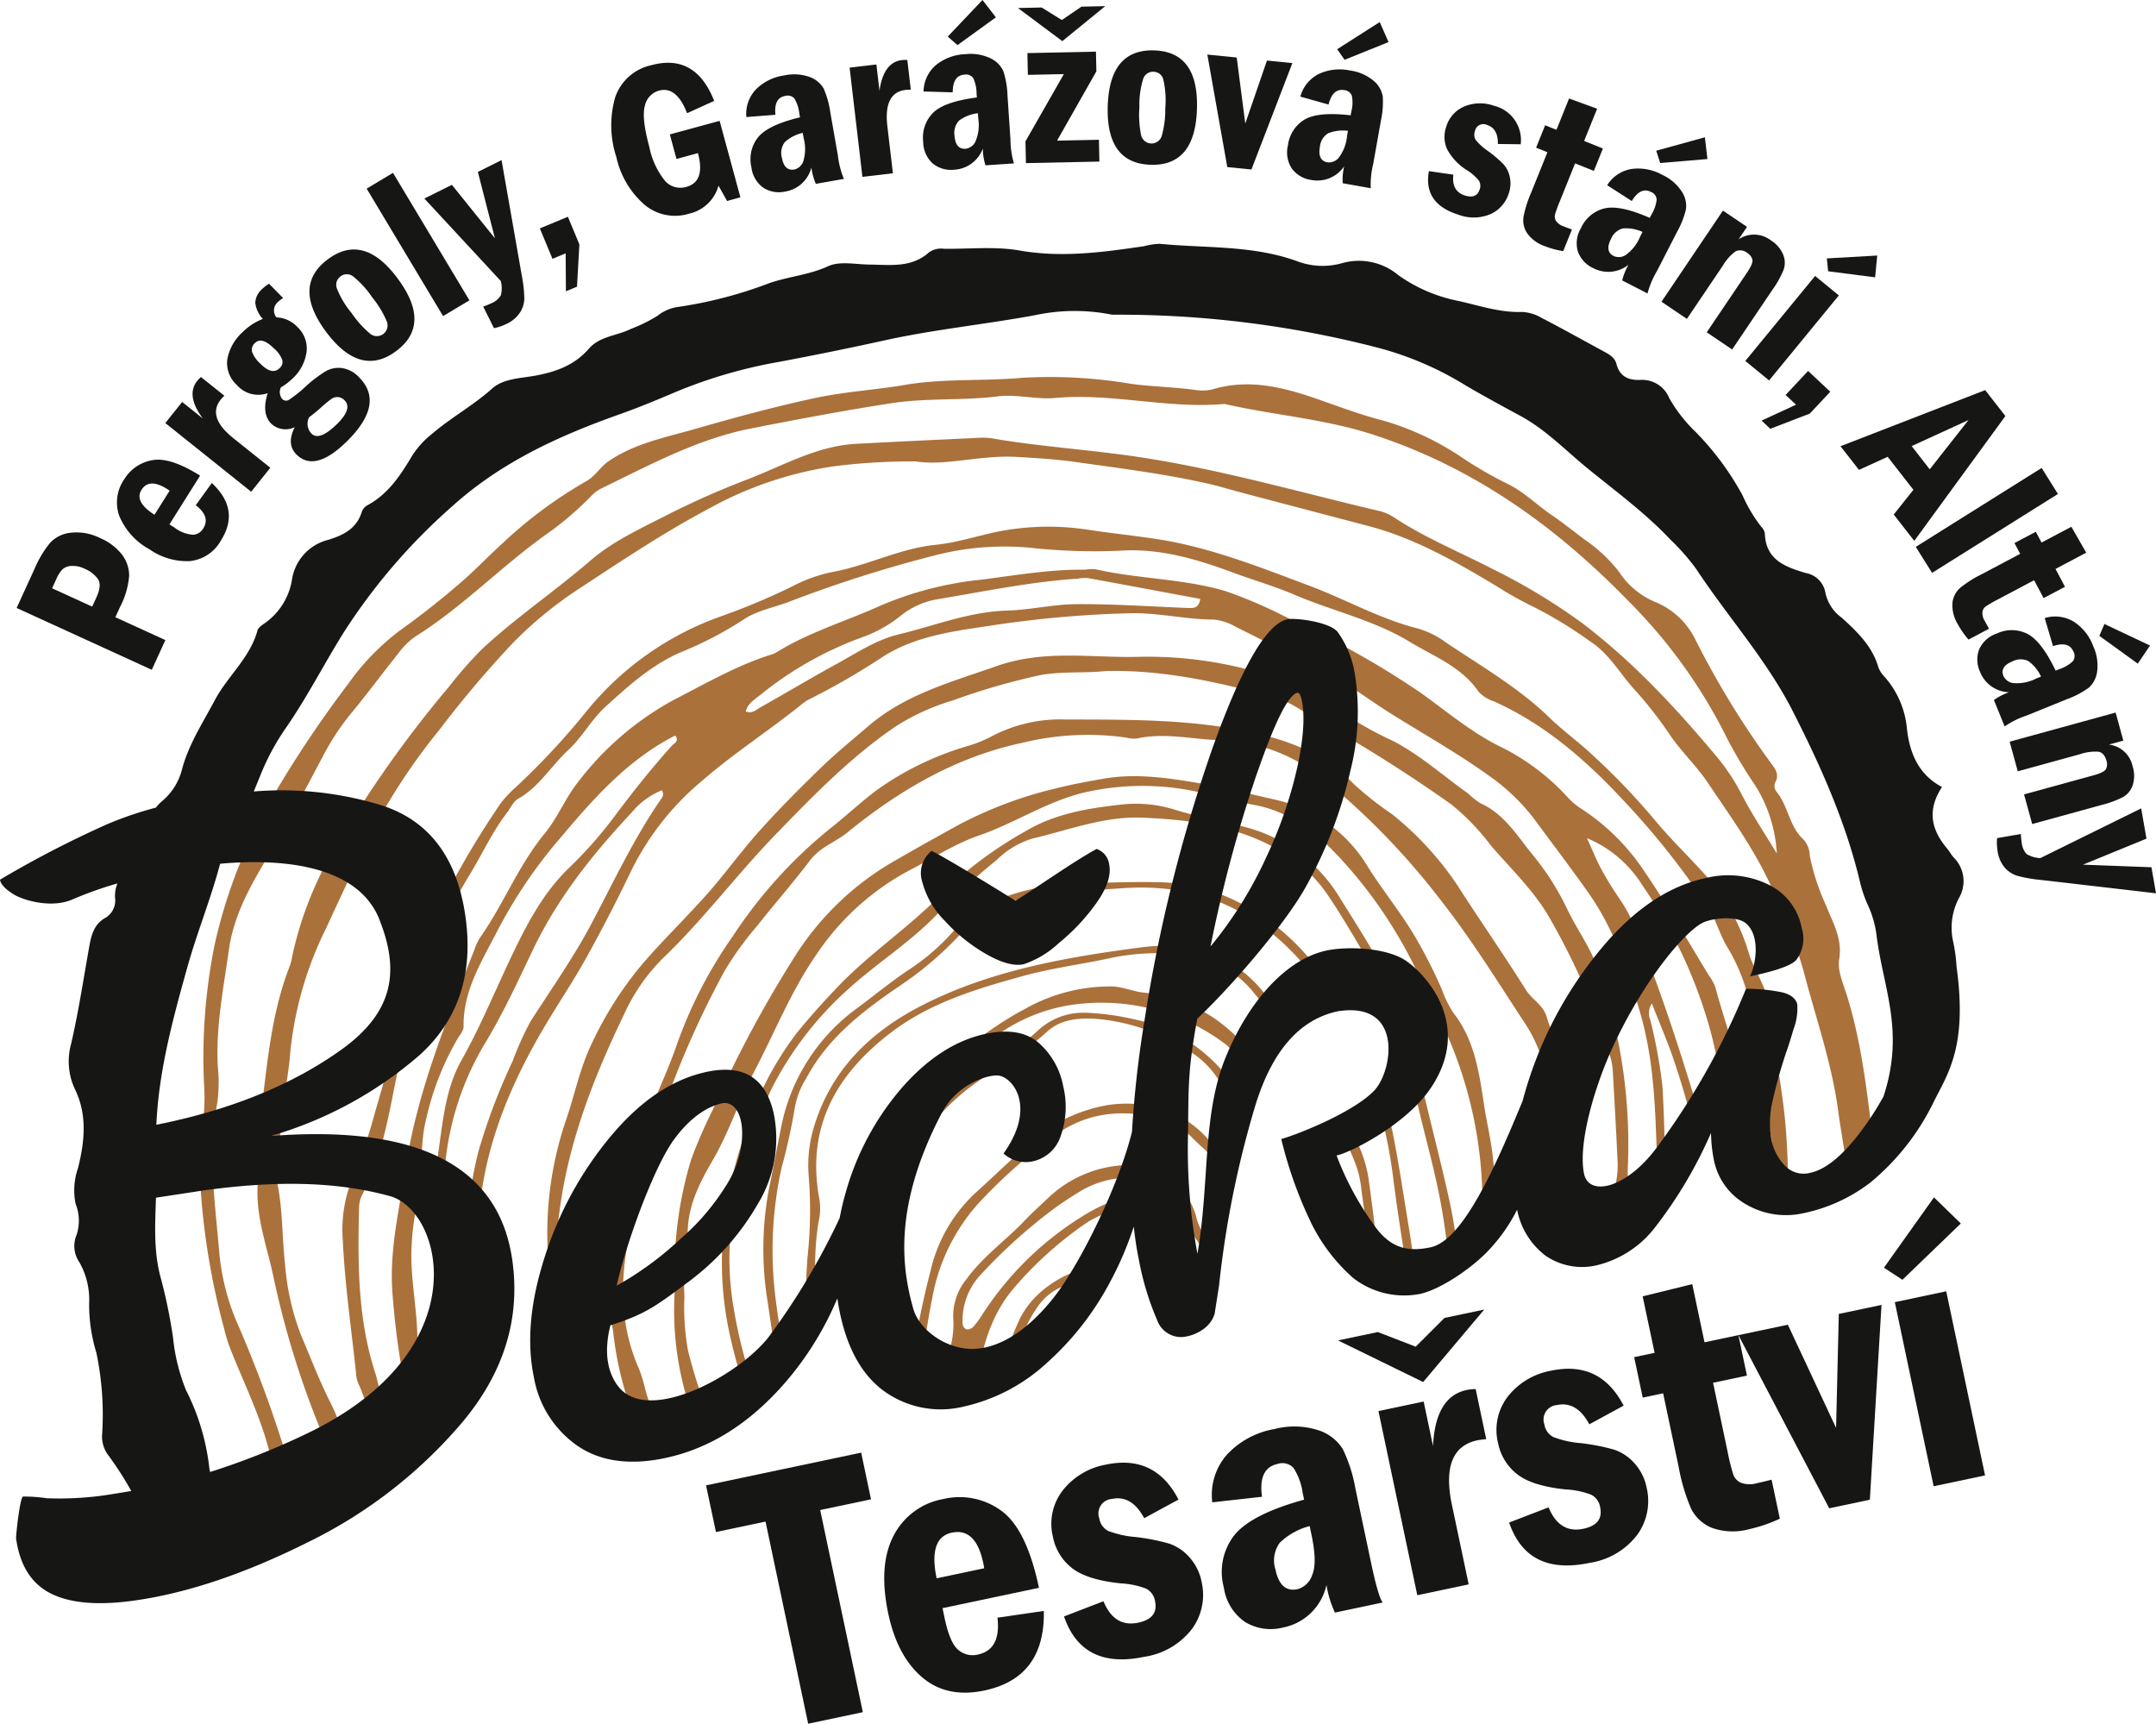 <svg id="Group_1120" data-name="Group 1120" xmlns="http://www.w3.org/2000/svg" xmlns:xlink="http://www.w3.org/1999/xlink" width="279.998" height="223.848" viewBox="0 0 279.998 223.848">
  <defs>
    <clipPath id="clip-path">
      <rect id="Rectangle_325" data-name="Rectangle 325" width="279.998" height="223.848" fill="none"/>
    </clipPath>
  </defs>
  <g id="Group_1120-2" data-name="Group 1120" clip-path="url(#clip-path)">
    <path id="Path_245" data-name="Path 245" d="M39.855,195.608a42.415,42.415,0,0,1-2.284-6.021,161.983,161.983,0,0,0-6.262-16.841,29.8,29.8,0,0,1-2.3-9.177c-.544-6.41-1.5-12.827-.254-19.284a19.732,19.732,0,0,0,.074-4.751c-.275-5.13.724-10.11,1.435-15.151.675-4.785,3.027-8.713,5.382-12.646,2.448-4.088,4.592-8.321,6.835-12.51A31.7,31.7,0,0,1,46,93.835c2.168-2.608,4.176-5.349,6.3-7.995A9.332,9.332,0,0,1,54.459,83.7c6.172-3.858,11.209-9.164,17.114-13.346a41.393,41.393,0,0,0,5.639-4.8A5.064,5.064,0,0,1,78.542,64.5c6.3-3.056,12.537-6.447,19.434-7.814,6.081-1.2,12.194-2.351,18.337-3.3,4.618-.716,9.249-.312,13.862-.893,2.376-.3,4.967.435,7.43.211,7.363-.669,14.611,1.448,21.959.773,6.37,1.465,12.906,1.919,19.213,3.96,13.076,4.234,23.785,11.911,33.212,21.606a67.5,67.5,0,0,1,12.824,17.825,59.4,59.4,0,0,0,3.655,6.121,18.456,18.456,0,0,1,2.824,8.864c-1.5-2.487-3.117-4.915-4.468-7.483a27.076,27.076,0,0,0-3.123-4.832c-5.377-6.443-11.049-12.583-17.781-17.672a79.032,79.032,0,0,0-11.6-6.984c-4.314-2.225-8.833-4.066-12.9-6.771a5.809,5.809,0,0,0-1.874-.759c-10.324-2.43-20.506-5.377-31.053-6.971-6.37-.963-12.8-1.34-19.136-2.434a7.9,7.9,0,0,0-1.695-.068c-5.318.25-10.636.495-15.951.781-5.088.273-9.453,2.827-14.052,4.6a110.145,110.145,0,0,0-10.535,4.665c-3.415,1.747-7.026,3.408-9.882,5.878C72.626,77.786,67.561,81.2,63.1,85.352A53.861,53.861,0,0,0,58.85,90.2a148.159,148.159,0,0,0-16.178,23.382,46.461,46.461,0,0,0-4.133,11.408,10.49,10.49,0,0,1-.3,1.314c-2.883,7.26-3.1,15.026-4.248,22.61-.2,1.3.526,2.754.268,4.025-.974,4.779.765,9.193,1.745,13.658a116.02,116.02,0,0,0,6.8,21.629c.814,1.862,1.589,3.737,2.346,5.619q.943-.695,1.885-1.436c-1.382-2.927-2.028-6.149-3.5-9.065s-2.648-5.984-3.926-9a32.494,32.494,0,0,1-2.055-9.208c-.394-3.479-.287-7-.993-10.452-.579-2.834.463-5.613.624-8.433s.838-5.588,1.037-8.4a46.427,46.427,0,0,1,4.63-16.2c1.748-3.795,3.52-7.58,5.346-11.338a79.426,79.426,0,0,1,9.368-14.464A141.627,141.627,0,0,1,67.2,84.467,51.632,51.632,0,0,1,75.857,77.4c5.485-3.6,10.929-7.245,16.746-10.326a47.822,47.822,0,0,1,16.258-5.5,80.676,80.676,0,0,1,10.579-.634c3.863.627,8.429-.849,13.092-.582,2.593.148,5.155.3,7.738.668,5.71.806,11.43,1.516,17.062,2.784,1.542.347,3.056.817,4.585,1.221q8.175,2.157,16.351,4.306c5.977,1.575,11.286,4.6,16.522,7.741a47.231,47.231,0,0,0,5.03,2.812,55.4,55.4,0,0,1,7.219,4.419c2.46,1.574,3.811,4.089,5.677,6.157a51.5,51.5,0,0,1,4.611,5.87c1.491,2.231,3.492,4.088,4.937,6.24,2.945,4.385,6.087,8.682,8.3,13.563a69.044,69.044,0,0,1,4.214,11.02c1.553,5.983,3.638,11.851,4.469,18.007.313,2.322.742,4.634,1.053,6.96.843-.872,2.2-2.454,3.376-3.842-.736-6.094-1.46-12.164-3.3-18.06-.471-1.506-1.225-3.16-.984-4.6.453-2.7-.83-4.787-1.707-7.024a29.522,29.522,0,0,1-2.105-6.4,3.267,3.267,0,0,0-.823-2.157c-1.839-1.671-1.97-4.3-3.466-6.163a1.179,1.179,0,0,1-.183-1.284c.546-1.012-.03-1.75-.565-2.466a113.085,113.085,0,0,1-9.876-16.155,10.028,10.028,0,0,0-5.12-4.76,10.4,10.4,0,0,1-4.764-3.968,20.023,20.023,0,0,0-4.425-4.14c-1.456-1.078-2.865-2.224-4.361-3.242-1.957-1.332-3.628-3.058-5.818-4.078a51.8,51.8,0,0,1-5.58-3.22,36.36,36.36,0,0,0-10.362-4.911c-3.06-.771-6.025-1.926-9.019-2.951-4.338-1.487-8.694-2.5-13.284-1.1a5.868,5.868,0,0,1-2.365.025c-2.694-.344-5.421-.4-8.1-.755a63.25,63.25,0,0,0-14.144-.792c-5.061.458-10.181.062-15.24.921-3.889.661-7.862.883-11.709,1.71-5.293,1.14-10.533,2.565-15.74,4.063C86.87,57.853,82.99,58.6,79.6,60.9c-1.14.775-1.718,1.959-2.963,2.636A57.267,57.267,0,0,0,65.8,71.581c-1.76,1.586-3.378,3.31-5.152,4.857-2.635,2.3-5.39,4.473-8.232,6.508a30.91,30.91,0,0,0-6.578,6.781A147.844,147.844,0,0,0,36.2,104.075a66.962,66.962,0,0,0-7.746,19.449,73.6,73.6,0,0,0-1.417,18.2,24.425,24.425,0,0,1-.314,6.091,21.7,21.7,0,0,0-.248,5.411,93.172,93.172,0,0,0,3.18,20.365,21.054,21.054,0,0,0,.789,2.579c1.705,4.3,3.766,8.46,4.971,12.952.825,3.073,2.223,5.943,3.3,8.931.6-.35,1.2-.708,1.808-1.082-.224-.455-.45-.91-.668-1.366" transform="translate(-0.541 -1.022)" fill="#ab713b"/>
    <path id="Path_246" data-name="Path 246" d="M50.363,183.091a19.246,19.246,0,0,0-.678-3.3c-2.3-7.009-2.306-14.251-2.125-21.507a3.77,3.77,0,0,1,.375-1.629c2.978-5.588,3.636-11.83,5.03-17.855,1.919-8.295,4.4-16.335,8.9-23.675,1.65-2.692,2.952-5.6,4.889-8.127.481-.628.836-1.483,1.47-1.841,2.748-1.547,4.3-4.293,6.537-6.355,1.793-1.654,2.98-3.946,4.839-5.628,3.016-2.733,6-5.452,9.842-7.082a47.83,47.83,0,0,0,8.1-4.235c1.639-1.1,3.754-1.5,5.657-2.2a169.813,169.813,0,0,1,19.691-6.243,36.192,36.192,0,0,1,12.778-.752,76.71,76.71,0,0,0,11.539.242c4.873-.148,9.4,1.235,13.843,2.882,2.65.982,5.381,1.764,7.966,2.87,4.972,2.128,10.359,3.3,15,6.129,3.122,1.9,6.725,3.22,8.927,6.471a4.675,4.675,0,0,0,1.984,1.249c6.747,3.027,12.133,7.788,17.1,13.15a101.564,101.564,0,0,1,10.705,13.559c1.07,1.643,1.5,3.534,2.5,5.178,2.9,4.758,3.723,10.069,4.312,15.493.487,4.483,1.49,8.911,1.972,13.4q.126,1.189.236,2.377c.454.012.94.023,1.416.032-.033-2.513-.112-5.256-.342-8.006-.445-5.322-1.621-10.495-2.228-15.766-.281-2.438-1.817-4.365-2.527-6.628a26.634,26.634,0,0,0-5.262-9.779c-2.314-2.633-4.886-5.048-7.108-7.752a89.214,89.214,0,0,0-7.939-8.27c-1.805-1.7-3.84-3.158-5.618-4.883-4.009-3.888-8.818-6.648-13.4-9.728a11.632,11.632,0,0,0-3.622-1.815c-4.949-1.244-9.394-3.79-14.144-5.57-6.463-2.421-12.849-4.981-19.709-6.044-3.017-.467-6.058-.775-9.076-1.236a33.892,33.892,0,0,0-10.463.035c-3.137.489-6.112,1.611-9.292,1.929-4.639.462-8.855,2.7-13.418,3.533a19.394,19.394,0,0,0-5.1,1.814,86.811,86.811,0,0,1-9.053,3.831,39.449,39.449,0,0,0-18.029,12.76,95.533,95.533,0,0,1-8.793,9.417,15.622,15.622,0,0,0-2.092,2.211,114.822,114.822,0,0,0-9.658,17.1,61.4,61.4,0,0,0-4.456,14.551c-.634,3.439-1.755,6.779-2.67,10.148a72.249,72.249,0,0,1-2.732,7.605,17.555,17.555,0,0,0-.991,7.337c.271,5.735,1.1,11.444,1.713,17.162a4.2,4.2,0,0,0,.251,1.321c1.425,3.029,1.873,6.348,2.834,9.514q.56-.489,1.118-1c-.451-2.1-.683-4.253-.992-6.386" transform="translate(-0.929 -1.429)" fill="#ab713b"/>
    <path id="Path_247" data-name="Path 247" d="M55.338,177.706a2.674,2.674,0,0,1-.11-.669c.291-4.64-.988-9.2-.7-13.836a29.77,29.77,0,0,1,.658-5.033c.9-3.765.276-7.676,1.253-11.432a36.533,36.533,0,0,1,4.091-10.373c.3-.475.746-1,.739-1.5-.078-4.645,2.337-8.43,4.323-12.308a62.669,62.669,0,0,1,7.923-11.819c4.428-5.25,8.923-10.466,15.239-13.674.579.741-.149,1-.456,1.34-2.638,2.935-5.081,6.018-7.445,9.181a53.861,53.861,0,0,1-5.836,6.613c-3.188,3.055-5.242,6.828-7.117,10.688-2.32,4.779-4.3,9.729-6.913,14.367-1.711,3.031-2.234,6.447-2.694,9.755-.681,4.9-1.372,9.861-.448,14.865a21.157,21.157,0,0,1,.168,5.426,49.914,49.914,0,0,0,.743,12.677q.773-.929,1.535-1.9c-.135-.789-.257-1.581-.358-2.382-.811-6.412-.8-12.867-1.164-19.3a37.435,37.435,0,0,1,5.489-21.7c2.255-3.782,4.113-7.811,6.012-11.794,3.205-6.722,7.772-12.444,12.819-17.825a9.9,9.9,0,0,1,3.918-2.895c.374.585.034.946-.207,1.3-3.466,5.05-6.053,10.595-8.907,15.983-2.334,4.406-5.2,8.472-7.882,12.647a37.862,37.862,0,0,0-2.364,5.222,78.91,78.91,0,0,0-4.438,11.7,51.589,51.589,0,0,0-1.247,18.464c.261,2.981-1.411.632-.665,3.437.391-.072,1.713-2.146,2.173-2.182-.293-1.082-.364-3.3-.3-8.724.122-9.917,3.653-18.778,8.617-27.164,1.787-3.019,3.757-5.933,5.455-9q3.112-5.622,5.89-11.426a35.739,35.739,0,0,1,9.209-11.577c4.036-3.5,8.509-6.376,12.656-9.7a5.874,5.874,0,0,1,1.114-.776,91.557,91.557,0,0,0,9.684-5.6c4.24-2.663,9.094-3.261,13.9-3.987a142.354,142.354,0,0,1,18.211-1.613c3.648-.079,7.185.823,10.814.823a7.016,7.016,0,0,1,2.862.962c3.656,1.8,7.26,3.695,10.922,5.477,3.273,1.593,6.12,3.845,9.181,5.764,4.214,2.642,8.559,5.073,12.612,7.979a26.552,26.552,0,0,1,6.1,5.831c2.335,3.186,4.74,6.323,7.009,9.555,3.285,4.682,5.057,10.012,6.653,15.46,2.333,7.966,1.939,16.154,2.4,24.081l.963-.911c-.139-4.521-.194-9.041-.454-13.554a65.649,65.649,0,0,0-1.581-8.637,2.267,2.267,0,0,1,.207-2.154c1.051,2.711,2.173,5.256,3.023,7.888a97.535,97.535,0,0,1,2.722,9.78c.072.34.125.68.187,1.02l.01-.015.943-1.155c-.523-2.428-1.238-4.823-1.967-7.19-2.059-6.68-4.3-13.323-6.939-19.813a21.784,21.784,0,0,0-2.226-4.176,41.534,41.534,0,0,1-2.3-3.737c-.624-1.148-1.109-2.37-1.891-4.073a15.451,15.451,0,0,1,7.185,6.105,62.086,62.086,0,0,1,8.675,18.271c.886,3.084,1.335,6.277,2.481,9.294a11.084,11.084,0,0,1,.664,4.271,11.953,11.953,0,0,1,.879,2.243,14.442,14.442,0,0,0,1.287,2.7c-.094-1.128-.208-2.256-.375-3.38a38.948,38.948,0,0,0-.021-4.073c-.589-5.546-2.654-10.728-4.1-16.063a6.118,6.118,0,0,0-.8-1.483c-2.776-4.52-5.374-9.135-8.389-13.527a28.3,28.3,0,0,0-8.342-8.257,8.33,8.33,0,0,1-1.552-1.307,29.522,29.522,0,0,0-8.553-6.533c-3.9-1.856-7.173-4.671-10.664-7.16a111.773,111.773,0,0,0-16.231-9.166,62.109,62.109,0,0,0-8.985-3.985c-5.521-1.666-11.392-1.581-17.012-2.877a6.821,6.821,0,0,0-1.351.066c-4.538-.06-9.007.733-13.476,1.3a44.77,44.77,0,0,0-13.019,3.347c-4.5,2.046-9.3,3.442-13.543,6.078a2.752,2.752,0,0,1-.62.277c-4.463,1.387-8.49,3.733-12.611,5.844A38.987,38.987,0,0,0,76.2,103.021c-1.715,2.131-2.693,4.7-4.424,6.8-3.4,4.13-5.327,9.18-8.394,13.521a7.138,7.138,0,0,0-.71,1.535c-3.632,9.254-7.431,18.462-8.936,28.377-.824,5.42-2.152,10.758-1.694,16.36a103.792,103.792,0,0,0,2.674,16.852q.968-.993,1.923-2.045-.651-3.36-1.3-6.719m44.5-85.94a45.736,45.736,0,0,1,13.183-7.454,17.037,17.037,0,0,0,5-2.789,10.329,10.329,0,0,1,4.909-2.173c6.006-1.009,11.984-2.244,18.079-2.653a5.7,5.7,0,0,1,1.352-.072c4.863.883,9.722,1.8,14.575,2.7-.167,1.173-.812,1.208-1.518,1.18-4.837-.19-9.676-.523-14.513-.5-3.027.015-6.046.748-9.078.838-4.919.143-9.434,1.981-14.109,3.105-2.844.685-5.356,2.368-7.924,3.777-3.359,1.842-6.647,3.814-9.989,5.686-.541.3-1.067.879-1.89.529.264-1.076,1.171-1.55,1.92-2.173" transform="translate(-1.063 -1.544)" fill="#ab713b"/>
    <path id="Path_248" data-name="Path 248" d="M210.359,131.7c-.353-1.18-.749-2.344-1.123-3.506-.984-3.064-2.9-5.6-4.26-8.436a33.862,33.862,0,0,0-4.344-6.849c-2.037-2.478-3.74-5.419-6.906-6.826a10.96,10.96,0,0,1-1.585-1.266c-3.224-2.274-6.159-4.953-9.7-6.791a50.884,50.884,0,0,1-7.37-4.186A32.44,32.44,0,0,0,163.057,88.6a51.409,51.409,0,0,0-13.758-1.52c-6.136.148-12.2-.978-18.384,1.2-5.873,2.073-11.842,3.648-16.68,7.811-2.058,1.771-4.174,3.487-6.121,5.375-2.747,2.66-5.451,5.376-8,8.219-2.414,2.687-4.519,5.652-6.924,8.348-2.76,3.092-5.779,6-8.442,9.13a47.131,47.131,0,0,0-6.483,10.287c-1.519,3.2-2.171,6.655-3.33,9.955a45.618,45.618,0,0,0-1.618,22.773,89.084,89.084,0,0,0,4.534,15.881A24.806,24.806,0,0,0,82.786,189a45.247,45.247,0,0,0-4.547-8.924A16.55,16.55,0,0,1,76,174.447c-.449-2.1-.973-4.188-1.5-6.27a24.053,24.053,0,0,1-.345-9.112c1.173-9.086,4.484-17.49,8.431-25.669A24.429,24.429,0,0,1,87.6,126.2c5.242-5.019,9.591-10.863,14.623-16.06,4.871-5.029,9.79-10.092,15.617-14.046a29.449,29.449,0,0,1,7.4-3.36,86.5,86.5,0,0,1,11.384-3.286c2.832-.512,5.646-.219,8.447-.526,7.551-.18,14.8,1.465,22.009,3.451,2.03.559,3.624,1.84,5.388,2.834a193.434,193.434,0,0,1,17.5,11.037,30.383,30.383,0,0,1,5.153,5.359c2.655,3.08,5.644,5.9,7.666,9.484a89.825,89.825,0,0,1,7.83,17.953,7.271,7.271,0,0,1,.306,1.662c.224,3.83.44,7.662.617,11.495a11.413,11.413,0,0,1-.32,3.706,29.777,29.777,0,0,0-.915,5.776l2.705-.758c-.089-2.482-.148-4.961-.125-7.443a68.306,68.306,0,0,0-2.533-21.778" transform="translate(-1.486 -1.779)" fill="#ab713b"/>
    <path id="Path_249" data-name="Path 249" d="M206.483,146.454c-.514-4.261-2.684-8.309-3.988-12.5-.479-1.538-1.877-2.183-2.658-3.423-2.654-4.216-5.479-8.322-8.2-12.493a40.757,40.757,0,0,0-9.2-10.348,43.28,43.28,0,0,1-5.049-3.993c-4.055-4.207-9.168-5.893-14.712-6.948-7.512-1.431-15.082-1.332-22.664-1.361a19.218,19.218,0,0,0-9.794,2.3,17.257,17.257,0,0,1-3.151,1.221,39.327,39.327,0,0,0-11.532,5.63c-2.164,1.628-4.139,3.5-6.275,5.17A60.833,60.833,0,0,0,96.833,123.51a58.273,58.273,0,0,0-7.294,14.128c-1.607,4.707-4.043,9.095-5.243,13.949-.651,2.631-1.008,5.4-2.086,7.844-1.484,3.366-.617,6.972-1.657,9.9a43.935,43.935,0,0,0,.717,5.451,43.194,43.194,0,0,0,1.492,7.605,37.715,37.715,0,0,0,3.417,7.949l2.156-.459a42.159,42.159,0,0,1-2.907-7.577,19.093,19.093,0,0,0-.793-2.59c-2.393-5.374-2.494-11.051-1.411-16.6a119.794,119.794,0,0,1,12.637-35.266,43.849,43.849,0,0,1,4.184-5.73c2.243-2.843,4.642-5.566,6.823-8.452,1.293-1.711,3.287-2.34,4.859-3.622,6.734-5.489,14.166-9.827,22.754-11.634a35.49,35.49,0,0,1,13.481-.658,3.6,3.6,0,0,0,1.348.113c3.5-.789,6.97.067,10.44.2a22.3,22.3,0,0,1,13.446,4.8,94.554,94.554,0,0,1,15.564,16c4.006,5.094,7.379,10.573,10.918,15.959a18.773,18.773,0,0,1,2.484,5.557,114.1,114.1,0,0,1,2.665,13.279c.365,2.639-.31,5.205-.919,7.692l-.012.047,1.559.5c.3-1.233.6-2.468.9-3.7.977-3.946.584-7.958.126-11.746" transform="translate(-1.649 -1.953)" fill="#ab713b"/>
    <path id="Path_250" data-name="Path 250" d="M194.592,145.757c-.648-4.188-1.2-8.513-3.98-12.071a13.711,13.711,0,0,1-1.5-3.02,64.035,64.035,0,0,0-3.348-6.648c-1.877-3.241-4.261-6.126-6.246-9.275a18.938,18.938,0,0,0-12.3-8.839c-3.189-.715-6.362-1.539-9.584-2.08-4.125-.693-8.288-1.329-12.487-.593-2.113.37-4.229.757-6.305,1.286a52.946,52.946,0,0,0-12.631,4.772c-2.657,1.469-5.333,2.952-7.964,4.478a37.164,37.164,0,0,0-13.1,12.4,153.4,153.4,0,0,0-10.72,20,63.433,63.433,0,0,0-2.84,6.528,49.916,49.916,0,0,0-2.1,16.642,40.064,40.064,0,0,0,3.32,19.165l1.73-.862a74.856,74.856,0,0,1-3.348-10.1,31.665,31.665,0,0,1-.472-7.083c-.189-2.837.36-5.634.425-8.452.077-3.432,1.583-6.369,3.221-9.172,2.181-3.736,3.468-7.854,5.462-11.659,2.619-5,4.723-10.3,7.93-14.954a33.475,33.475,0,0,1,12.155-11.077c3.012-1.552,5.908-3.451,9.078-4.544,5-1.723,9.421-4.84,14.722-5.8a33.678,33.678,0,0,1,13.456.1c2.533.56,5.035,1.274,7.583,1.745,4.845.9,8.4,3.892,11.509,7.325a59.364,59.364,0,0,1,11.1,17.735c.769,1.905,1.944,3.588,2.706,5.466a54.6,54.6,0,0,1,4.278,20.083,11.51,11.51,0,0,0,.346,3.356,5.968,5.968,0,0,1,.214,1.125l1.323-2.19c-.072-2.5-.265-5.006-.564-7.519-.251-2.115-.752-4.182-1.074-6.265" transform="translate(-1.83 -2.106)" fill="#ab713b"/>
    <path id="Path_251" data-name="Path 251" d="M103.575,154.049a79.162,79.162,0,0,0,1.745-7.943,10.734,10.734,0,0,1,1.507-3.76c2.823-5.279,7.431-8.748,12.218-12.005A44.416,44.416,0,0,0,129.118,121c.627-.206,1.261-.393,1.88-.622a30.33,30.33,0,0,1,11.22-2.371c2.368.049,4.742-.266,7.114-.336,9.513-.28,16.943,3.591,22.884,10.982.883,1.1,1.7,2.221,2.465,3.362l0,0,1.207-.185c-1.091-1.577-2.268-3.109-3.493-4.618a29.29,29.29,0,0,0-9.409-7.615,24.168,24.168,0,0,0-10.779-2.644c-3.284-.07-6.574.12-9.86.084a32.592,32.592,0,0,0-10.911,2.255c-.9.309-1.982.518-2.329,1.653a4.591,4.591,0,0,0-2.939,2.048,27.972,27.972,0,0,1-6.109,5.362c-2.355,1.575-4.523,3.381-6.794,5.057a25.021,25.021,0,0,0-9.814,15.726c-.523,2.543-.983,5.1-1.514,7.638a42.242,42.242,0,0,0-.146,14.827c.53,3.651,1.069,7.3,1.592,10.951l.009-.006.978-1.831c-.637-3.819-1.42-7.618-1.766-11.483a49.885,49.885,0,0,1,.97-15.188" transform="translate(-2.072 -2.394)" fill="#ab713b"/>
    <path id="Path_252" data-name="Path 252" d="M184.175,148.016l-.753,1a64.044,64.044,0,0,1,1.257,6.923c.5,3.978,1.121,7.943,1.765,11.9l1-.127c-.184-1.708-.413-3.416-.7-5.125-.812-4.872-1.494-9.759-2.567-14.576" transform="translate(-3.754 -3.03)" fill="#ab713b"/>
    <path id="Path_253" data-name="Path 253" d="M179.689,150.986l-1.17.465c.311.707.622,1.413.916,2.13a13.3,13.3,0,0,1,.973,3.582c.332,2.886.922,5.755,1.091,8.644l1.156.807c-.379-3.576-.788-7.149-1.306-10.705a16.822,16.822,0,0,0-1.66-4.924" transform="translate(-3.654 -3.09)" fill="#ab713b"/>
    <path id="Path_254" data-name="Path 254" d="M97.218,171.919A37.347,37.347,0,0,1,98,155.844c1.253-4.465,2.4-8.96,4.587-13.09a44.413,44.413,0,0,1,9.6-12.177c3.774-3.418,8.14-6.124,11.646-9.842a85.766,85.766,0,0,1,7.519-6.833,11.548,11.548,0,0,1,4.6-2.8c4.714-1.094,9.338-2.922,14.242-2.736,6.577.249,13.072,1.132,18.815,4.788a19,19,0,0,1,5.516,5.452c2.023,3,3.792,6.165,5.673,9.259.563.926,1.065,1.877,1.531,2.842l1.075-.165c-.348-.743-.712-1.48-1.1-2.206-1.763-3.285-3.785-6.436-5.765-9.6a20.352,20.352,0,0,0-12.867-9.3c-2.848-.7-5.744-1.234-8.538-2.105a16.949,16.949,0,0,0-7.049-.656c-4.358.5-8.6,1.172-12.551,3.569a51.2,51.2,0,0,0-10.54,7.869c-4.256,4.431-9.4,7.786-13.633,12.216-1.872,1.958-3.67,3.957-5.366,6.051a41.977,41.977,0,0,0-6.521,12.569c-3.138,8.73-4.127,17.611-2.119,26.653a71.317,71.317,0,0,0,2.72,9.225l1.035-.677a63.21,63.21,0,0,1-3.293-12.23" transform="translate(-1.959 -2.181)" fill="#ab713b"/>
    <path id="Path_255" data-name="Path 255" d="M150.758,131.569c-1.344-.151-2.57-.729-3.972-.786a22.4,22.4,0,0,0-11.367,2.928c-4.808,2.526-8.936,6.082-12.985,9.739-3.612,3.264-5.3,7.543-7.086,11.783a29.169,29.169,0,0,0-1.9,13.591c.089,1.316.163,2.636.232,3.956l1.337,2.242c-.047-2.642-.067-5.282-.284-7.915a17.074,17.074,0,0,1,1.716-9.563c1.328-2.48,2.268-5.168,3.592-7.676a10.538,10.538,0,0,1,3.515-4.011c.651.809-.028,1.35-.384,1.8-3.875,4.942-5.082,10.707-5.273,16.793-.15,4.763-.347,9.527-.436,14.29l.893.7c.019-1.949.129-3.858.138-5.757.014-2.909.188-5.832.346-8.746a61.769,61.769,0,0,1,1.228-8.7c1.065-5.377,4.22-9.4,8.539-12.6,3.18-2.355,6.7-4.219,9.638-6.933,1.874-1.731,4.331-1.884,6.716-1.691a26.381,26.381,0,0,1,12.012,4.29,11.621,11.621,0,0,1,3.578,3.577c1.036,1.611,2,3.259,2.891,4.936l.651-1.449c-.09-.175-.169-.356-.264-.529A20.591,20.591,0,0,0,149.48,135.02a32.384,32.384,0,0,0-6-.816,8.684,8.684,0,0,0-6.468,2.394c-3.173,2.9-6.925,4.929-11.071,7.469a11.176,11.176,0,0,1,2.722-4.212A22.227,22.227,0,0,1,143.03,133a26.665,26.665,0,0,1,18.478,5.307,10.035,10.035,0,0,1,2.607,3.511c.368.712.718,1.433,1.063,2.156l1.026-2.282a19.869,19.869,0,0,0-15.445-10.122" transform="translate(-2.32 -2.677)" fill="#ab713b"/>
    <path id="Path_256" data-name="Path 256" d="M108.608,160.674a7.579,7.579,0,0,0-.067-2.709c-1.618-9.253,2.424-16.059,9.471-21.392,5.047-3.819,11.082-5.616,17.081-7.271,3.8-1.047,7.752-1.52,11.606-2.383a30.075,30.075,0,0,1,9.8-.3,13.289,13.289,0,0,1,8.619,5q1.987,2.316,3.742,4.776l.877-.622c-1.181-1.587-2.423-3.136-3.707-4.657-4.156-4.922-9.707-6.3-15.622-5.523-9.743,1.283-19.482,2.96-28.382,7.487-6.551,3.331-11.646,8.117-13.982,15.355a17.324,17.324,0,0,0-.847,6.671,56.4,56.4,0,0,1-.147,10.809,86.644,86.644,0,0,0-.132,10.416l1.124-2.1c.126-4.521-.332-9.063.565-13.559" transform="translate(-2.187 -2.567)" fill="#ab713b"/>
    <path id="Path_257" data-name="Path 257" d="M122.042,182.021a93.313,93.313,0,0,1,1.5-10.452,24.985,24.985,0,0,1,6.976-13.331A69.125,69.125,0,0,1,140,150.069c4.284-2.85,8.857-2.99,13.634-1.725.109.028.209.09.316.122,2.071.62,3.333,2.407,4.866,3.7a6.755,6.755,0,0,1,2.13,5.534,4.373,4.373,0,0,0,.007.52l.676-3.437c-2.234-6-8.5-9.278-15.183-8.294a19.976,19.976,0,0,0-10.248,4.971c-2.392,2.077-4.653,4.3-7.012,6.42a19.82,19.82,0,0,0-5.851,10.1,107.2,107.2,0,0,0-2.623,13.491,3.851,3.851,0,0,0,.468.318c.05.018.374.108.858.24" transform="translate(-2.471 -2.995)" fill="#ab713b"/>
    <path id="Path_258" data-name="Path 258" d="M187.674,140.216l-.29,3.453c1.094,5.493,2.791,10.836,3.725,16.356.376,2.228.683,4.452.886,6.678l1.176-.663a56.64,56.64,0,0,0-1.147-7.465c-1.359-6.14-3.021-12.214-4.35-18.359" transform="translate(-3.836 -2.87)" fill="#ab713b"/>
    <path id="Path_259" data-name="Path 259" d="M126.414,182.774a2.337,2.337,0,0,1,1.268-1.815c0,.981.023,1.878.033,2.732l1.126.3.3-.082c.764-4.518,1.6-9.249,4.923-13.272a48.241,48.241,0,0,1,9.772-8.784,15.693,15.693,0,0,1,4.368-1.774,3.933,3.933,0,0,1,1.379-.2l.38-1.081c-1.611-.21-3.485.4-5.86,1.738a41.259,41.259,0,0,0-14.03,13.436,12.372,12.372,0,0,1-1,1.367,1.26,1.26,0,0,1-.806.473c-.537-.028-.71-.522-.7-.982a8.684,8.684,0,0,1,2.162-5.917,69.055,69.055,0,0,1,9.252-8.44,44.63,44.63,0,0,1,4.226-2.813,12.493,12.493,0,0,1,8.537-1.316c1.171.178,2.387.539,2.8,1.662,1.112,3.055,3.048,5.6,4.85,8.235l.241-.646.186-.943a7.638,7.638,0,0,1-1.938-3.588,9.116,9.116,0,0,0-9.155-6.6,15.532,15.532,0,0,0-10.067,4.288c-.976.941-2,1.834-2.931,2.82-2.469,2.623-5.47,4.7-7.623,7.668a7.605,7.605,0,0,0-1.756,4.968,12.138,12.138,0,0,1-.224,3.364,41.958,41.958,0,0,0-.95,5.433l1.147.309c.033-.18.062-.361.1-.542" transform="translate(-2.562 -3.161)" fill="#ab713b"/>
    <path id="Path_260" data-name="Path 260" d="M154.678,164.054a36.846,36.846,0,0,0,3.4,7.145c.134-.294.412-.994.728-1.809q-1.579-3.04-3.249-6.03a12.084,12.084,0,0,0-2.41-3.192l.175,1.735a6.227,6.227,0,0,1,1.355,2.152" transform="translate(-3.135 -3.278)" fill="#ab713b"/>
    <path id="Path_261" data-name="Path 261" d="M134.934,175.174a47.119,47.119,0,0,0-2.835,8.238l2.21-.6c.4-3.32.969-6.532,2.969-9.393a7.315,7.315,0,0,1,2.97-2.712,18.934,18.934,0,0,1,5.966-1.788l.882-1.276c-4.976.026-10.3,3.119-12.162,7.535" transform="translate(-2.704 -3.431)" fill="#ab713b"/>
    <path id="Path_262" data-name="Path 262" d="M138.811,176.308c-1.032,2.035-1.971,4.12-2.919,6.2l.654-.178,2.561-3.347a6.351,6.351,0,0,1,3-3.915l.169-.22,1.267-1.835a7.167,7.167,0,0,0-4.729,3.3" transform="translate(-2.782 -3.541)" fill="#ab713b"/>
    <path id="Path_263" data-name="Path 263" d="M152.833,157.524l-2.348,1.334,0,.007a4.8,4.8,0,0,1,2.611,1.248Z" transform="translate(-3.08 -3.224)" fill="#ab713b"/>
    <path id="Path_264" data-name="Path 264" d="M130.619,126.232q2.961,1.684,4.821,1.293a12.447,12.447,0,0,0,4.526-2.71,26.621,26.621,0,0,0,4.957-5.287q2.054-2.917,1.617-5.01a2.444,2.444,0,0,0-1.626-1.965c-2.824,1.516-8.1,5.238-10.537,6.72-2.514-1.574-8.919-5.5-10.886-6.469a3.67,3.67,0,0,0-1.22,4.018,11.14,11.14,0,0,0,2.947,5.083,22.253,22.253,0,0,0,5.4,4.328" transform="translate(-2.5 -2.304)" fill="#161615"/>
    <path id="Path_265" data-name="Path 265" d="M254.092,126.142a20.707,20.707,0,0,0-.442-3.221,8.23,8.23,0,0,1,.74-5.6,4.347,4.347,0,0,0-.69-5.331c-.3-.335-.508-.752-.8-1.1-2.005-2.373-2.737-4.9-.691-8.027-3.377-1.764-4.3-4.978-4.583-7.81a11.718,11.718,0,0,0-2.944-6.57,3.529,3.529,0,0,1-.73-1.134c-.781-2.763-2.751-4.63-4.769-6.471a5.317,5.317,0,0,1-2.137-3.334,3.129,3.129,0,0,0-2.544-2.47c-2.691-.806-5.193-1.712-5.306-5.158a1.641,1.641,0,0,0-.491-.879,19.621,19.621,0,0,1-2.415-4.075,36.9,36.9,0,0,0-6.036-8.166,19.265,19.265,0,0,1-3.478-4.448A3.794,3.794,0,0,0,213,50c-1.506.059-2.658-.446-3.071-2.068-.214-.845-.93-1.242-1.636-1.624-2.682-1.455-5.345-2.946-8.055-4.348a5.565,5.565,0,0,0-2.567-.788c-2.888.106-5.543-.832-8.294-1.434a20.2,20.2,0,0,1-7.74-3.317,7.99,7.99,0,0,0-7.289-1.6,9.293,9.293,0,0,1-5.692-.165c-5.834-2.184-12.016-1.744-18.059-2.332a8.765,8.765,0,0,0-2.005.307c-5.37.789-10.692,1.524-16.181.562-3.183-.557-6.529-.186-9.8-.223a2.749,2.749,0,0,0-1.95.45c-2.279,2.054-5.035,1.626-7.733,1.6-1.81-.018-3.869-.482-5.376.212-2.525,1.163-5.238,1.337-7.772,2.247A55.438,55.438,0,0,1,88.061,40.52a5.473,5.473,0,0,0-2.66,1.143,19.246,19.246,0,0,1-3.444,1.7c-1.8.913-4.056.942-5.47,2.569-1.9,2.192-4.364,3.055-7.125,3.541-1.872.33-4.013.36-5.462,1.659-2.458,2.2-5.359,3.774-7.845,5.915a11.5,11.5,0,0,0-2.5,2.751c-1.519,2.548-3.114,5.013-5.849,6.483a1.545,1.545,0,0,0-.738.908c-.687,2.154-2.4,2.977-4.324,3.573a6.3,6.3,0,0,0-4.729,5.2,8.563,8.563,0,0,1-3.52,5.623c-.367.254-.85.568-.953.944-.972,3.58-3.9,5.947-5.552,9.072-1.549,2.936-3.414,5.739-4.268,9.031a7.928,7.928,0,0,1-2.6,4.094,4.832,4.832,0,0,0-.772.815,45.9,45.9,0,0,0-6.373,2.176A135.291,135.291,0,0,0,0,114.9q.123.879,1.8,1.922c1.119.694,4.822,1.88,7.645.63a48.487,48.487,0,0,1,5.808-2.065,4.129,4.129,0,0,0-.3,1.979,2.6,2.6,0,0,1-1.373,2.547c-1.413.855-1.74,2.27-2,3.745-.751,4.206-1.388,8.441-2.354,12.6a8.471,8.471,0,0,0,.533,5.91c1.611,3.338,1.217,6.828.367,10.206a8.756,8.756,0,0,0-.308,4.621,5.911,5.911,0,0,1,.139,4.006,3.72,3.72,0,0,0,.355,3.587,9.882,9.882,0,0,1,1.263,5.382,21.336,21.336,0,0,0,.946,6.38,39.546,39.546,0,0,1,.757,10.384,4.065,4.065,0,0,0,.831,2.973,43.168,43.168,0,0,1,2.94,4.581c-.7.118-1.388.243-2.1.342a41.911,41.911,0,0,1-8.857.6A20.493,20.493,0,0,0,3,195.011c-.419.058-.949,5.175-.914,5.425Q2.819,205.7,6.6,207.6t10.793.924q10.272-1.431,22.514-7.543A61.742,61.742,0,0,0,60.128,185.26q7.983-9.6,6.414-20.884-2.567-18.416-31.377-16.191a51.237,51.237,0,0,0,19.3-10.48q7.545-6.8,5.992-17.95-1.606-11.525-10.9-14.51a44.233,44.233,0,0,0-16.6-1.8q.441-1.068.875-2.138a30.785,30.785,0,0,1,3.2-5.976c2.79-4,4.995-8.347,7.565-12.472a77.429,77.429,0,0,1,14.09-16.413C65.04,60.7,72.534,57.278,80.469,54.463c2.492-.884,4.935-1.9,7.366-2.934a63.125,63.125,0,0,1,13.248-3.857q6.954-1.3,13.865-2.824c6.432-1.41,12.986-2.059,19.45-3.25a24.57,24.57,0,0,1,9.753-.121,2.314,2.314,0,0,0,.5.053,134.1,134.1,0,0,1,34.4,4.315,42.019,42.019,0,0,1,11.27,4.857c1.935,1.153,5.171,2.907,7.151,3.981,3.257,1.765,5.809,4.431,8.637,6.746,3.678,3.008,7.528,5.808,10.807,9.288a29.126,29.126,0,0,1,3.359,3.82c4.107,6.237,9.176,11.831,12.577,18.532,3.6,7.086,6.846,14.325,8.7,22.109A16.118,16.118,0,0,0,242.49,118a13.526,13.526,0,0,1,1.185,3.884c.831,7.046,3.766,12.567.928,21.185q-.993,1.775-2.048,3.3-4.1,5.9-7.472,6.6a3.337,3.337,0,0,1-3.292-.946,6.649,6.649,0,0,1-1.732-3.336,12.242,12.242,0,0,1,.149-5.066,62.608,62.608,0,0,1,1.882-6.645q.159-.4.837-2.661a7.56,7.56,0,0,0,.482-3.2q-.244-1.159-1.972-1.587a22.682,22.682,0,0,0-4.686-.456,93.25,93.25,0,0,1-11.606,20.638c-3.937,5.3-8.792,6.4-9.426,3.38-.8-3.8,1.282-11.176,3.794-16.59,3.793-8.172,8.844-14.392,11.415-15.9,1.24-.73,4.5-1.041,5.726-.1,1.872,1.435,1.532,5.021.617,6.955,1.781-.373,5.167-1.147,6.011-2.134a4.636,4.636,0,0,0,.706-4.151,7.875,7.875,0,0,0-4.339-5.64,11.887,11.887,0,0,0-8.065-.855q-7.207,1.513-13.514,9.025A51.331,51.331,0,0,0,198.6,140.73c-.33,1-.608,1.96-.863,2.91-3.61,8.748-7.776,18.12-11.946,19-2.635.553-5.081.374-7.34-2.874a39.048,39.048,0,0,1-4.872-9.046c1.859-.391,9.11-4.052,12.281-8.828,5.527-8.319-.93-14.933-3.367-16.526s-7.347-1.866-10.213-1.265c-5.113,1.074-10.079,6.436-13.121,13.909s-2.044,16.164-3.647,25.479a73.962,73.962,0,0,1-1.221-15.637c.065-6.242-.013-8.346,1.2-14.908,3.862-3.561,11.382-12.153,14.13-17.18a56.57,56.57,0,0,0,5.76-15.04,31.027,31.027,0,0,0,.518-12.849,12.687,12.687,0,0,0-2.168-5.126c-1.006-1.324-5.516-1.882-6.522-1.671q-4.07.855-9.761,16.79a199.446,199.446,0,0,0-8.826,35.4,139.79,139.79,0,0,0-1.613,14.371c-1.7,6.9-6.641,17.035-10.119,21.47-3.8,4.84-7.409,6.537-10.177,6.711-3.712.233-7.322-2.437-8.1-5.179-1.459-5.163-2.7-13.2,3.673-25.4,2.048-3.919,6.293-5.165,7.561-4.873,1.9.438,4.656,4.268.48,10.087a4.278,4.278,0,0,0,3.736,1.035,4.906,4.906,0,0,0,3.717-3.389,11.263,11.263,0,0,0,.312-6.314,9.94,9.94,0,0,0-3.2-5.7q-2.442-2.1-6.859-1.17-5.811,1.22-10.855,6.95a35.375,35.375,0,0,0-7.368,13.741c-.314,1.087-.561,2.168-.769,3.242a89.211,89.211,0,0,1-9.324,15.579c-3.975,4.959-15.656,11.306-19.477,6.21-2.067-2.756-1.346-6.306-.973-7.863,4.394-1.409,5.781-2.387,9.836-5.422a33.357,33.357,0,0,0,9.345-10.394,16.268,16.268,0,0,0,2.067-11.535q-1.487-7.088-8.692-5.575-6.625,1.39-12.4,8.245a46.242,46.242,0,0,0-8.652,15.71q-2.872,8.855-1.434,15.709a13.649,13.649,0,0,0,5.7,8.934q4.452,3.008,11.31,1.569,8.716-1.829,15.649-9.836a40.907,40.907,0,0,0,6.75-10.912q.137.955.336,1.9,1.512,7.207,5.919,10.284a12.586,12.586,0,0,0,10.218,1.858,23.4,23.4,0,0,0,10.554-5.491,37.843,37.843,0,0,0,8.468-10.817,43.456,43.456,0,0,0,3-7.05c.165,1.456.363,2.863.637,4.162a36.563,36.563,0,0,0,2.4,7.988,3.3,3.3,0,0,0,3.955,2.083,5.362,5.362,0,0,0,2.156-1,3.763,3.763,0,0,0,1.356-1.923l.571-3.638a127.684,127.684,0,0,1,4.725-23.439q3.285-10.636,10.724-12.2c8.527-1.325,7.119,7.729,4.733,10.273-2.577,2.748-9.69,5.64-12.1,6.323a54.253,54.253,0,0,0,3.694,10.5,23.014,23.014,0,0,0,5.65,7.549,10.779,10.779,0,0,0,8.638,2.072c2.633-.552,6.985-3.416,9.335-6.093a22.045,22.045,0,0,0,3.313-4.856,9.812,9.812,0,0,0,3.723,6,8.38,8.38,0,0,0,6.741,1.193,13.547,13.547,0,0,0,7.509-4.974,57.223,57.223,0,0,0,7.208-12.19,18.867,18.867,0,0,0,.359,3.444,8.452,8.452,0,0,0,3.357,5.3,10.3,10.3,0,0,0,7.788,1.784,21.457,21.457,0,0,0,9.166-4.06,31.24,31.24,0,0,0,8.267-10.529c1.883-3.751,4.378-7.222,2.941-17.591ZM50.649,156c6.863,1.9,11.634,20.168-10.911,30.887a95.42,95.42,0,0,1-12.454,4.933,6.941,6.941,0,0,1-.147-.924,29.531,29.531,0,0,0-2.964-9.668,24.659,24.659,0,0,1-1.7-6.849,66.607,66.607,0,0,0-1.651-7.961c-.881-3.378-.68-6.8-.565-10.218l6.057-.926c9.021-1.258,17.1-1.277,24.338.726m-1.371-35.9c2.587,6.566,1.968,11.94-5,16.913q-9.6,6.851-23.974,9.715c.311-7,2.14-13.737,4.035-20.5,1.253-4.47,3.006-8.761,4.2-13.239.015-.054.035-.106.051-.16,9.083-.8,18.052.572,20.694,7.272m113.991-19.088Q166.746,91,168.491,90.635q.348-.073.567.973.635,3.022-.558,8.61a56.716,56.716,0,0,1-4.113,11.9,52.181,52.181,0,0,1-7.179,11.457,178.3,178.3,0,0,1,6.06-22.565M87.582,148.579c2.006-2.708,4.168-4.22,6.3-4.668,3.068-.263,3.506,6.157.248,10.972a29.922,29.922,0,0,1-5.7,6.614,41.912,41.912,0,0,1-8.344,6.128c1.207-5.4,4.806-15.417,7.493-19.045" transform="translate(0 -0.661)" fill="#161615"/>
    <path id="Path_266" data-name="Path 266" d="M93.61,196.837l20.145-4.249,1.278,6.06-6.6,1.394,5.539,26.25-7.1,1.5-5.537-26.251-6.44,1.359Z" transform="translate(-1.916 -3.942)" fill="#161615"/>
    <path id="Path_267" data-name="Path 267" d="M137.328,210.264l-12.522,2.643.278,1.319q.677,3.209,1.778,4.11a2.858,2.858,0,0,0,2.516.6q3.043-.641,2.562-4.792l6.021-.878q.173,8.669-7.724,10.334-4.869,1.029-8.094-1.729t-4.387-8.272q-1.312-6.225.679-10.072a9.018,9.018,0,0,1,6.507-4.8,9.147,9.147,0,0,1,7.408,1.465q3.344,2.324,4.977,10.065m-7.112-2.53c-.043-.287-.082-.511-.116-.668q-.974-4.618-4.086-3.96-3.066.648-1.976,5.931Z" transform="translate(-2.4 -4.063)" fill="#161615"/>
    <path id="Path_268" data-name="Path 268" d="M155.909,198.707l-4.459,2.422q-1.629-3.041-4.187-2.5a1.881,1.881,0,0,0-1.645,2.521,2.2,2.2,0,0,0,1.162,1.634,12.858,12.858,0,0,0,3.528.789,26.665,26.665,0,0,1,4.383.855,6.123,6.123,0,0,1,2.621,1.76,6.684,6.684,0,0,1,1.594,3.211,7.489,7.489,0,0,1-1.219,6.067,9.567,9.567,0,0,1-6.2,3.659q-8.069,1.7-10.45-5.238l5.122-1.971q1.416,3.434,4.518,2.78,2.652-.56,2.182-2.785a2.2,2.2,0,0,0-1.162-1.634,10.784,10.784,0,0,0-3.309-.687q-4.4-.457-6.332-2a6.746,6.746,0,0,1-2.452-4.006,7.086,7.086,0,0,1,1.257-6.05,9.187,9.187,0,0,1,5.632-3.365q6.369-1.344,9.414,4.542" transform="translate(-2.854 -3.969)" fill="#161615"/>
    <path id="Path_269" data-name="Path 269" d="M167.172,198.251l-6.448.719a7.919,7.919,0,0,1,1.9-6.186,11,11,0,0,1,6.184-3.332,10.183,10.183,0,0,1,5.669.15,5.8,5.8,0,0,1,3.2,2.454,19.561,19.561,0,0,1,1.646,5.166l2.014,9.54q.937,4.451,1.519,5.218l-6.2,1.308a13.532,13.532,0,0,1-1.1-3.6,7.182,7.182,0,0,1-5.667,5.546,6.435,6.435,0,0,1-4.889-.713,6.551,6.551,0,0,1-2.774-4.5,7.75,7.75,0,0,1,1.34-6.749q2.183-2.746,9.088-4.649l-.191-.9a8.039,8.039,0,0,0-1.181-3.211,1.957,1.957,0,0,0-2.069-.529q-2.545.538-2.031,4.26m6.194,3.811a8.767,8.767,0,0,0-3.884,2.164,3.9,3.9,0,0,0-.561,3.482q.635,3.019,2.861,2.552a2.8,2.8,0,0,0,1.9-1.818q.695-1.565-.071-5.2Z" transform="translate(-3.289 -3.871)" fill="#161615"/>
    <path id="Path_270" data-name="Path 270" d="M177.4,177.628l5.161-1.089,4.925,1.9,3.737-3.732,5.162-1.087-7.93,9.411Zm5.249,9.176,5.87-1.239,1.219,5.775q.3-6.416,4.375-7.275a6.368,6.368,0,0,1,1.161-.122l1.373,6.51a9.722,9.722,0,0,0-1.132.141q-4.875,1.027-3.319,8.414l2.172,10.3-6.674,1.409Z" transform="translate(-3.631 -3.554)" fill="#161615"/>
    <path id="Path_271" data-name="Path 271" d="M214.923,186.256l-4.459,2.424q-1.632-3.043-4.187-2.5a1.88,1.88,0,0,0-1.644,2.522,2.2,2.2,0,0,0,1.161,1.634,12.859,12.859,0,0,0,3.529.788,26.692,26.692,0,0,1,4.383.856,6.135,6.135,0,0,1,2.621,1.758,6.692,6.692,0,0,1,1.592,3.213,7.486,7.486,0,0,1-1.218,6.067,9.573,9.573,0,0,1-6.2,3.658q-8.072,1.7-10.451-5.238l5.123-1.971q1.416,3.432,4.518,2.779,2.651-.558,2.181-2.785a2.2,2.2,0,0,0-1.161-1.634,10.761,10.761,0,0,0-3.31-.687q-4.4-.457-6.332-2a6.749,6.749,0,0,1-2.452-4.007,7.087,7.087,0,0,1,1.258-6.051,9.193,9.193,0,0,1,5.631-3.364q6.368-1.343,9.415,4.541" transform="translate(-4.061 -3.714)" fill="#161615"/>
    <path id="Path_272" data-name="Path 272" d="M217.766,171.833l6.441-1.582,1.593,7.55,4.4-.929,1.11,5.255-4.4.929,1.852,8.783a29.336,29.336,0,0,0,.773,3.137,1.9,1.9,0,0,0,.965,1.057,3.34,3.34,0,0,0,2.128.06q.757-.162,1.883-.449l1.07,5.067a19.287,19.287,0,0,1-3.967,1.356,8.034,8.034,0,0,1-4.884-.181,5.205,5.205,0,0,1-2.674-2.477,25.1,25.1,0,0,1-1.623-5.468l-2.009-9.516-2.651.559-1.109-5.255,2.652-.559Z" transform="translate(-4.435 -3.485)" fill="#161615"/>
    <path id="Path_273" data-name="Path 273" d="M230.485,176.929l6.42-1.355,6.264,13.4.352-14.8,5.547-1.17L247.555,198.3l-5.279,1.114Z" transform="translate(-4.718 -3.541)" fill="#161615"/>
    <path id="Path_274" data-name="Path 274" d="M249.778,167.879l6.5-9.136,3.485,3.393-7.582,7.312Zm1.413,4.473,6.676-1.409,5.044,23.909-6.677,1.409Z" transform="translate(-5.113 -3.249)" fill="#161615"/>
    <path id="Path_275" data-name="Path 275" d="M2.206,80.4l2.312-5.053a14.129,14.129,0,0,1,2.018-3.391A4.254,4.254,0,0,1,9.25,70.626a6.765,6.765,0,0,1,3.757.677,7.2,7.2,0,0,1,2.871,2.152,4.524,4.524,0,0,1,.94,2.754,10.549,10.549,0,0,1-1.168,4.029L15.027,81.6l6.494,2.97-1.764,3.857Zm4.607-2.558,5.207,2.381.547-1.2q.724-1.582.2-2.374a3.928,3.928,0,0,0-1.7-1.329,3.5,3.5,0,0,0-1.766-.38,1.833,1.833,0,0,0-1.164.463,4.346,4.346,0,0,0-.777,1.238Z" transform="translate(-0.045 -1.445)" fill="#161615"/>
    <path id="Path_276" data-name="Path 276" d="M26.3,63.017,22.32,69.347l.668.42a4.388,4.388,0,0,0,2.448.925,1.666,1.666,0,0,0,1.275-.812q.968-1.538-.97-3.024l2.081-2.884q3.709,3.451,1.2,7.442A5.234,5.234,0,0,1,25,74.111a8.417,8.417,0,0,1-5.256-1.521,8.779,8.779,0,0,1-3.951-4.379,5.266,5.266,0,0,1,.632-4.682,5.348,5.348,0,0,1,3.627-2.514q2.336-.458,6.248,2m-3.953,1.956c-.138-.1-.248-.172-.327-.222q-2.335-1.468-3.325.106-.973,1.55,1.687,3.24Z" transform="translate(-0.317 -1.247)" fill="#161615"/>
    <path id="Path_277" data-name="Path 277" d="M21.919,55.962l2.189-2.738L26.8,55.38q-2.248-3.009-.727-4.908a3.748,3.748,0,0,1,.479-.486l3.036,2.428a5.742,5.742,0,0,0-.459.483q-1.819,2.276,1.626,5.031l4.8,3.842-2.49,3.112Z" transform="translate(-0.449 -1.023)" fill="#161615"/>
    <path id="Path_278" data-name="Path 278" d="M35.564,37.626l1.824,1.854a3.593,3.593,0,0,0-.694.524,1.424,1.424,0,0,0-.175,1.979,3.977,3.977,0,0,1,2.758,1.291A3.792,3.792,0,0,1,40.425,46.5a5.753,5.753,0,0,1-1.842,3.449,7.818,7.818,0,0,1-1.489,1.127,1.432,1.432,0,0,0,.158,1.491.684.684,0,0,0,.868.137,16.249,16.249,0,0,0,2.244-1.792,16.572,16.572,0,0,1,2.591-1.953,3.358,3.358,0,0,1,2.122-.383,3.828,3.828,0,0,1,2.2,1.223q3.353,3.4-1.617,8.295-4.171,4.1-6.561,1.676-1.319-1.34-.2-3.531a2.719,2.719,0,0,1-3.065-.455q-1.287-1.309-.448-3.962a3.661,3.661,0,0,1-4.01-1.052,3.847,3.847,0,0,1-1.238-3.344,6.28,6.28,0,0,1,2-3.538,7.546,7.546,0,0,1,2.613-1.7,3.712,3.712,0,0,1-.983-2.087,2.5,2.5,0,0,1,.9-1.8,3.932,3.932,0,0,1,.885-.673m.691,8.444q-1.615-1.643-2.512-.76a1.138,1.138,0,0,0-.379,1.156A3.923,3.923,0,0,0,34.431,48q1.516,1.543,2.494.58a1.054,1.054,0,0,0,.349-1.057,3.716,3.716,0,0,0-1.019-1.458m4.5,8.9a1.851,1.851,0,0,0,.312,2.112q1.011,1.029,3.35-1.272,2-1.972.953-3.041a1.31,1.31,0,0,0-.846-.426,1.346,1.346,0,0,0-.861.232,17.566,17.566,0,0,0-1.531,1.278q-.673.583-1.377,1.118" transform="translate(-0.616 -0.77)" fill="#161615"/>
    <path id="Path_279" data-name="Path 279" d="M52.491,36.854q4.437,5.971-.211,9.423t-9.094-2.507q-4.427-5.958.23-9.42t9.074,2.5m-3.3,2.461a11.96,11.96,0,0,0-2.5-2.744,1.323,1.323,0,0,0-1.619,0,1.336,1.336,0,0,0-.5,1.506,11.308,11.308,0,0,0,1.917,3.241,13.229,13.229,0,0,0,2.442,2.719,1.388,1.388,0,0,0,2.151-1.59,12.7,12.7,0,0,0-1.892-3.136" transform="translate(-0.84 -0.677)" fill="#161615"/>
    <rect id="Rectangle_323" data-name="Rectangle 323" width="3.987" height="19.299" transform="translate(47.619 24.498) rotate(-30.944)" fill="#161615"/>
    <path id="Path_280" data-name="Path 280" d="M56.263,26.216l3.575-1.779,5.588,6.943-2.215-8.622,3.077-1.531L68.9,36.12a18.326,18.326,0,0,1,.347,3.078,3.548,3.548,0,0,1-.563,1.819A4.183,4.183,0,0,1,66.924,42.5a6.681,6.681,0,0,1-1.62.553l-1.4-2.81a7.952,7.952,0,0,0,1.038-.421A2.469,2.469,0,0,0,66.2,38.772a3.726,3.726,0,0,0-.011-1.845Z" transform="translate(-1.152 -0.434)" fill="#161615"/>
    <path id="Path_281" data-name="Path 281" d="M71.575,30.25l3.643-1.511,1.491,3.591L76.4,37.816l-1.437.6-.038-4.927-1.71.709Z" transform="translate(-1.465 -0.588)" fill="#161615"/>
    <path id="Path_282" data-name="Path 282" d="M88.649,17.627l6.466-1.761,2.7,9.931-1.731.472-1.113-1.984a5.134,5.134,0,0,1-3.843,3.641,6.173,6.173,0,0,1-5.722-1.131,11.427,11.427,0,0,1-3.7-6.225,13.178,13.178,0,0,1-.148-7.777A6.371,6.371,0,0,1,86.26,8.635q5.714-1.557,8.149,4.638l-3.519,1.6q-1.377-3.551-3.642-2.936a2.583,2.583,0,0,0-1.835,1.95q-.457,1.577.567,5.34a10.261,10.261,0,0,0,2.087,4.487,2.673,2.673,0,0,0,2.731.722q2.5-.68,1.5-4.38l-2.784.758Z" transform="translate(-1.659 -0.17)" fill="#161615"/>
    <path id="Path_283" data-name="Path 283" d="M102.734,15.108l-3.781.294a4.636,4.636,0,0,1,1.228-3.576A6.426,6.426,0,0,1,103.858,10a5.955,5.955,0,0,1,3.308.2,3.385,3.385,0,0,1,1.822,1.495,11.5,11.5,0,0,1,.859,3.049l.989,5.612a11.179,11.179,0,0,0,.788,3.077l-3.649.644a7.932,7.932,0,0,1-.576-2.125,4.2,4.2,0,0,1-3.418,3.13,3.761,3.761,0,0,1-2.842-.511,3.835,3.835,0,0,1-1.533-2.68,4.529,4.529,0,0,1,.915-3.915q1.33-1.562,5.4-2.538l-.094-.529a4.721,4.721,0,0,0-.626-1.9,1.144,1.144,0,0,0-1.2-.349q-1.5.263-1.269,2.448m3.543,2.348a5.131,5.131,0,0,0-2.31,1.187,2.279,2.279,0,0,0-.4,2.024q.313,1.776,1.622,1.546a1.638,1.638,0,0,0,1.147-1.025,5.4,5.4,0,0,0,.061-3.038Z" transform="translate(-2.025 -0.202)" fill="#161615"/>
    <path id="Path_284" data-name="Path 284" d="M112.642,8.946l3.481-.409.4,3.426q.516-3.72,2.932-4a3.783,3.783,0,0,1,.684-.01l.452,3.862a5.3,5.3,0,0,0-.666.022q-2.892.339-2.377,4.72l.719,6.108-3.959.465Z" transform="translate(-2.306 -0.163)" fill="#161615"/>
    <path id="Path_285" data-name="Path 285" d="M126.237,11.993l-3.791-.114a4.633,4.633,0,0,1,1.6-3.423A6.425,6.425,0,0,1,127.9,7.035a5.951,5.951,0,0,1,3.268.551,3.385,3.385,0,0,1,1.651,1.681,11.48,11.48,0,0,1,.528,3.125l.384,5.684a11.142,11.142,0,0,0,.454,3.144l-3.7.249a7.9,7.9,0,0,1-.346-2.173,4.2,4.2,0,0,1-3.732,2.746,3.771,3.771,0,0,1-2.771-.812A3.832,3.832,0,0,1,122.4,18.4a4.529,4.529,0,0,1,1.328-3.795q1.488-1.412,5.639-1.946l-.036-.536a4.725,4.725,0,0,0-.421-1.955,1.141,1.141,0,0,0-1.154-.475q-1.516.1-1.523,2.3m-.645-7.241L130.1,0l1.74,2.249-4.986,3.61Zm3.917,9.953a5.14,5.14,0,0,0-2.424.933,2.285,2.285,0,0,0-.611,1.97q.12,1.8,1.448,1.71a1.635,1.635,0,0,0,1.25-.9,5.4,5.4,0,0,0,.385-3.014Z" transform="translate(-2.505 0)" fill="#161615"/>
    <path id="Path_286" data-name="Path 286" d="M134.959,1.057l3.082-.066,2.622,1.626L143.214.881,146.3.814l-5.574,4.545Zm1.227,5.856,8.906-.189.055,2.559-5.105,9,5.436-.115L145.539,21,136,21.2l-.061-2.827,4.985-8.733-4.674.1Z" transform="translate(-2.762 -0.017)" fill="#161615"/>
    <path id="Path_287" data-name="Path 287" d="M158.454,14.281q-.229,7.433-6.016,7.254t-5.571-7.612q.226-7.418,6.029-7.241,5.788.179,5.558,7.6m-4.113-.12a11.936,11.936,0,0,0-.259-3.706,1.324,1.324,0,0,0-1.272-1,1.339,1.339,0,0,0-1.322.874,11.3,11.3,0,0,0-.509,3.731,13.242,13.242,0,0,0,.225,3.648,1.388,1.388,0,0,0,2.673.089,12.649,12.649,0,0,0,.464-3.633" transform="translate(-3.006 -0.137)" fill="#161615"/>
    <path id="Path_288" data-name="Path 288" d="M160.072,7.236l3.815.382L165,16.191l2.815-8.179,3.3.33L165.8,22.16l-3.137-.314Z" transform="translate(-3.276 -0.148)" fill="#161615"/>
    <path id="Path_289" data-name="Path 289" d="M176.022,13.632l-3.653-1.024a4.635,4.635,0,0,1,2.382-2.937,6.428,6.428,0,0,1,4.08-.451,5.956,5.956,0,0,1,3.039,1.323,3.381,3.381,0,0,1,1.2,2.03,11.406,11.406,0,0,1-.239,3.16l-1,5.61a11.13,11.13,0,0,0-.318,3.16l-3.647-.649a7.977,7.977,0,0,1,.189-2.192,4.2,4.2,0,0,1-4.284,1.765,3.771,3.771,0,0,1-2.494-1.458,3.826,3.826,0,0,1-.518-3.042,4.525,4.525,0,0,1,2.2-3.363q1.785-1.012,5.942-.53l.1-.529a4.677,4.677,0,0,0,.062-2,1.141,1.141,0,0,0-1-.74q-1.494-.266-2.032,1.864m2.52,3.422a5.128,5.128,0,0,0-2.577.321,2.279,2.279,0,0,0-1.068,1.763q-.316,1.778.992,2.01a1.643,1.643,0,0,0,1.429-.569,5.393,5.393,0,0,0,1.1-2.832Zm-1.4-10.6,5.526-3.526,1.145,2.6-5.709,2.3Z" transform="translate(-3.493 -0.06)" fill="#161615"/>
    <path id="Path_290" data-name="Path 290" d="M201.368,19.017l-2.966-.038q.038-2.019-1.417-2.473a1.1,1.1,0,0,0-1.559.815,1.289,1.289,0,0,0,.123,1.165,7.6,7.6,0,0,0,1.574,1.411,15.783,15.783,0,0,1,1.989,1.691,3.577,3.577,0,0,1,.833,1.645,3.9,3.9,0,0,1-.106,2.092,4.377,4.377,0,0,1-2.356,2.745,5.588,5.588,0,0,1-4.206.092q-4.6-1.44-3.829-5.658l3.174.46q-.259,2.154,1.508,2.708,1.51.473,1.908-.8a1.285,1.285,0,0,0-.124-1.166,6.34,6.34,0,0,0-1.491-1.3,7.215,7.215,0,0,1-2.655-2.831,3.954,3.954,0,0,1-.1-2.743,4.139,4.139,0,0,1,2.371-2.725,5.37,5.37,0,0,1,3.832-.1,4.593,4.593,0,0,1,3.5,5.005" transform="translate(-3.875 -0.281)" fill="#161615"/>
    <path id="Path_291" data-name="Path 291" d="M207.908,13.059l3.641,1.33-1.687,4.183,2.44.982-1.173,2.912-2.439-.983-1.959,4.865a16.387,16.387,0,0,0-.647,1.775,1.107,1.107,0,0,0,.123.828,1.952,1.952,0,0,0,1.012.72q.422.169,1.06.4l-1.13,2.806a11.21,11.21,0,0,1-2.367-.634,4.7,4.7,0,0,1-2.311-1.678,3.033,3.033,0,0,1-.492-2.073,14.7,14.7,0,0,1,.993-3.182l2.124-5.272-1.469-.592,1.173-2.911,1.469.592Z" transform="translate(-4.134 -0.267)" fill="#161615"/>
    <path id="Path_292" data-name="Path 292" d="M216.193,26.477,213,24.424a4.633,4.633,0,0,1,3.14-2.105,6.426,6.426,0,0,1,4.032.769,5.959,5.959,0,0,1,2.516,2.159,3.388,3.388,0,0,1,.548,2.292,11.445,11.445,0,0,1-1.16,2.949l-2.6,5.068a11.243,11.243,0,0,0-1.234,2.926l-3.293-1.693a7.932,7.932,0,0,1,.825-2.04,4.2,4.2,0,0,1-4.615.426A3.764,3.764,0,0,1,209.2,33.05a3.828,3.828,0,0,1,.4-3.061,4.532,4.532,0,0,1,3.1-2.565q2-.441,5.834,1.242l.247-.478a4.72,4.72,0,0,0,.647-1.891,1.142,1.142,0,0,0-.743-1q-1.352-.695-2.491,1.183m1.4,4.011a5.131,5.131,0,0,0-2.559-.451,2.284,2.284,0,0,0-1.54,1.372q-.824,1.6.358,2.212a1.638,1.638,0,0,0,1.533-.122,5.408,5.408,0,0,0,1.885-2.383Zm1.78-10.546,6.318-1.745.329,2.824-6.134.519Z" transform="translate(-4.279 -0.372)" fill="#161615"/>
    <path id="Path_293" data-name="Path 293" d="M228.266,27.923l3.129,2.112L230.3,31.652a3.586,3.586,0,0,1,4.215.15,3.986,3.986,0,0,1,1.564,1.814,2.774,2.774,0,0,1,.069,1.983,12.758,12.758,0,0,1-1.451,2.6l-5.236,7.758-3.3-2.23,5.236-7.758q.807-1.2.693-1.683a1.41,1.41,0,0,0-.631-.835,1.439,1.439,0,0,0-1.54-.246,6,6,0,0,0-1.652,1.843l-4.683,6.938-3.3-2.231Z" transform="translate(-4.509 -0.572)" fill="#161615"/>
    <path id="Path_294" data-name="Path 294" d="M240.465,36.53l3.081,2.529L234.487,50.1,231.4,47.568Zm1.522-2.279,6.543-.373-.273,2.83-6.105-.786Z" transform="translate(-4.737 -0.693)" fill="#161615"/>
    <path id="Path_295" data-name="Path 295" d="M239.6,49.181l2.876,2.7-2.66,2.836-5.128,1.975-1.133-1.065,4.474-2.063L236.678,52.3Z" transform="translate(-4.781 -1.007)" fill="#161615"/>
    <path id="Path_296" data-name="Path 296" d="M262.808,51.721l2.624,3.368L253.6,71.3l-2.667-3.421,2.553-3.211-3.341-4.287-3.726,1.7-2.4-3.074Zm-7.2,10.285,5.037-6.4-7.386,3.385Z" transform="translate(-4.995 -1.059)" fill="#161615"/>
    <rect id="Rectangle_324" data-name="Rectangle 324" width="19.299" height="3.987" transform="matrix(0.847, -0.531, 0.531, 0.847, 248.801, 71.019)" fill="#161615"/>
    <path id="Path_297" data-name="Path 297" d="M274.306,69.838l1.927,3.364-3.987,2.111,1.231,2.323L270.7,79.105l-1.231-2.324-4.635,2.455a17.047,17.047,0,0,0-1.639.939,1.112,1.112,0,0,0-.439.712,1.956,1.956,0,0,0,.31,1.2q.212.4.554.986l-2.673,1.416a11.279,11.279,0,0,1-1.4-2.01,4.7,4.7,0,0,1-.685-2.774,3.037,3.037,0,0,1,.961-1.9,14.758,14.758,0,0,1,2.811-1.793l5.022-2.659-.74-1.4,2.772-1.468.742,1.4Z" transform="translate(-5.298 -1.429)" fill="#161615"/>
    <path id="Path_298" data-name="Path 298" d="M271.988,85.577l-1.077-3.636a4.628,4.628,0,0,1,3.753.454,6.425,6.425,0,0,1,2.555,3.213,5.972,5.972,0,0,1,.5,3.278,3.381,3.381,0,0,1-1.081,2.093,11.45,11.45,0,0,1-2.8,1.479L268.551,94.6a11.116,11.116,0,0,0-2.844,1.413l-1.393-3.433a7.945,7.945,0,0,1,1.957-1.007,4.191,4.191,0,0,1-3.774-2.688A3.765,3.765,0,0,1,262.4,86a3.83,3.83,0,0,1,2.3-2.059,4.528,4.528,0,0,1,4.02.075q1.8.973,3.612,4.748l.5-.2a4.709,4.709,0,0,0,1.726-1.011,1.144,1.144,0,0,0,.09-1.244q-.572-1.409-2.66-.729m-1.555,3.956a5.126,5.126,0,0,0-1.643-2.011,2.281,2.281,0,0,0-2.062.035q-1.672.677-1.173,1.909a1.633,1.633,0,0,0,1.242.907,5.4,5.4,0,0,0,2.984-.576Zm8.231-6.831,5.925,2.8L283,87.856,278.01,84.25Z" transform="translate(-5.366 -1.673)" fill="#161615"/>
    <path id="Path_299" data-name="Path 299" d="M280.208,94.47l1,3.64-1.883.517a3.587,3.587,0,0,1,3.1,2.856,4,4,0,0,1,.007,2.4,2.771,2.771,0,0,1-1.24,1.55,12.691,12.691,0,0,1-2.794,1.033l-9.025,2.481-1.057-3.846,9.025-2.48q1.39-.382,1.62-.827a1.4,1.4,0,0,0,.065-1.044c-.191-.692-.526-1.087-1.009-1.189a6,6,0,0,0-2.455.323L267.5,102.1l-1.056-3.845Z" transform="translate(-5.454 -1.934)" fill="#161615"/>
    <path id="Path_300" data-name="Path 300" d="M283.493,107.173l.687,3.934-8.248,3.376,8.894.336.591,3.385L270.4,116.46a18.414,18.414,0,0,1-3.05-.545,3.587,3.587,0,0,1-1.583-1.058,4.184,4.184,0,0,1-.919-2.108,6.686,6.686,0,0,1-.069-1.71l3.092-.539a8.018,8.018,0,0,0,.107,1.115,2.471,2.471,0,0,0,.648,1.5,3.759,3.759,0,0,0,1.77.515Z" transform="translate(-5.419 -2.194)" fill="#161615"/>
  </g>
</svg>
